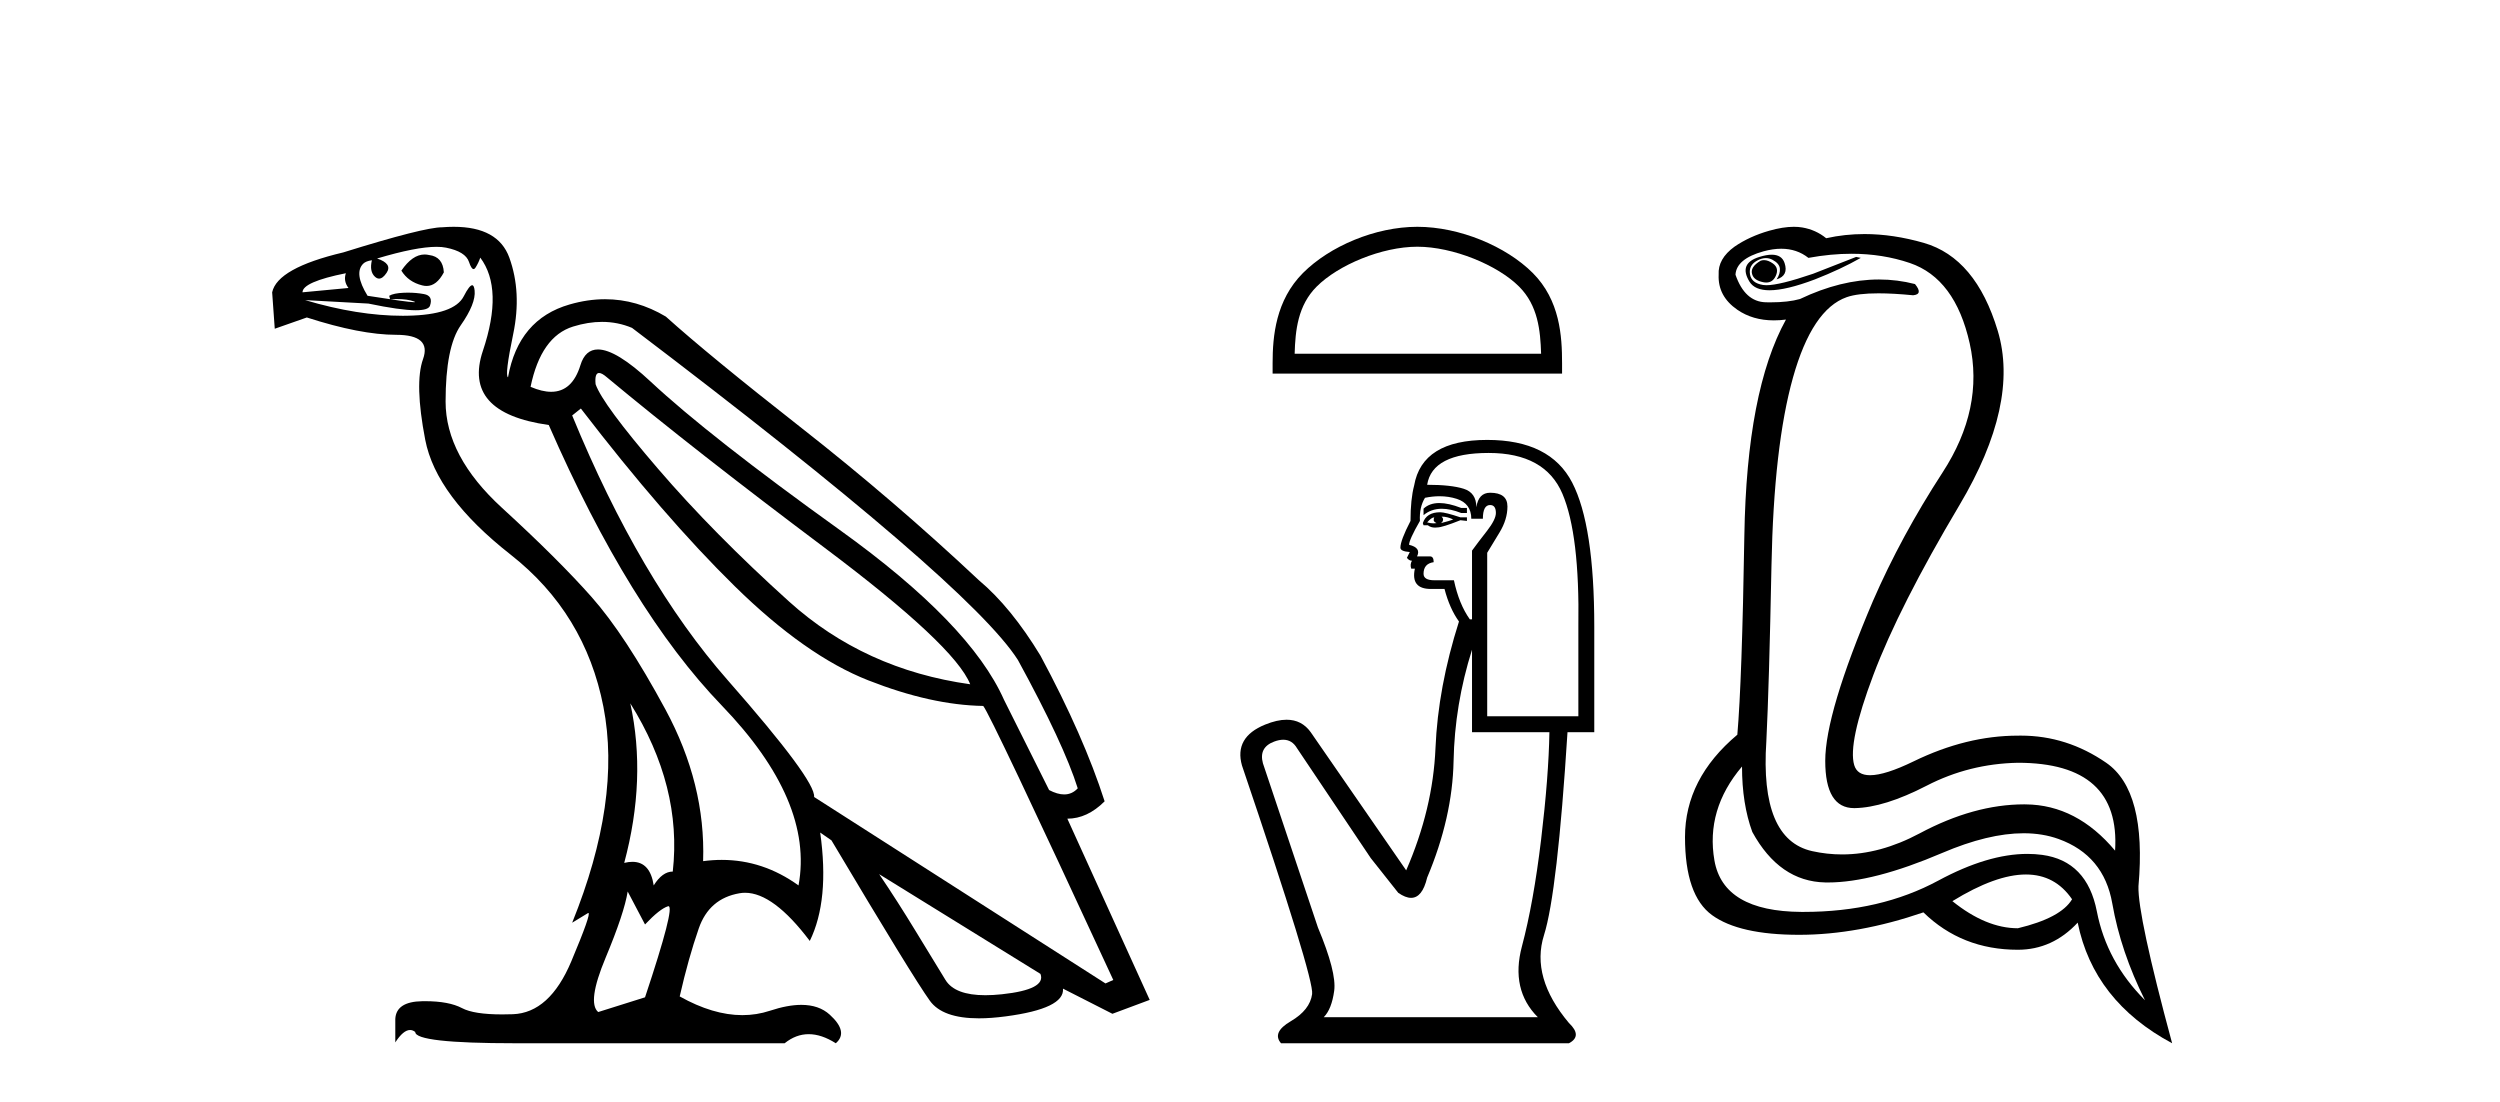 <?xml version='1.0' encoding='UTF-8' standalone='yes'?><svg xmlns='http://www.w3.org/2000/svg' xmlns:xlink='http://www.w3.org/1999/xlink' width='93.0' height='41.0' ><path d='M 15.796 9.467 Q 15.34 9.467 14.931 10.068 Q 15.189 10.487 15.705 10.616 Q 15.789 10.638 15.868 10.638 Q 16.245 10.638 16.511 10.132 Q 16.479 9.551 15.963 9.487 Q 15.878 9.467 15.796 9.467 ZM 12.866 10.164 Q 12.769 10.455 12.963 10.713 L 11.253 10.874 Q 11.253 10.487 12.866 10.164 ZM 22.286 13.875 Q 22.391 13.875 22.576 14.035 Q 25.834 16.745 30.672 20.374 Q 35.511 24.003 36.092 25.455 Q 32.156 24.906 29.35 22.374 Q 26.543 19.842 24.479 17.439 Q 22.414 15.035 22.156 14.293 Q 22.116 13.875 22.286 13.875 ZM 22.395 11.974 Q 22.981 11.974 23.511 12.197 Q 36.059 21.713 37.866 24.551 Q 39.576 27.68 40.092 29.326 Q 39.882 29.553 39.587 29.553 Q 39.338 29.553 39.027 29.39 L 37.35 26.035 Q 36.092 23.197 31.237 19.713 Q 26.382 16.229 24.205 14.197 Q 22.923 13 22.245 13 Q 21.771 13 21.592 13.584 Q 21.288 14.575 20.504 14.575 Q 20.165 14.575 19.737 14.39 Q 20.124 12.519 21.318 12.148 Q 21.878 11.974 22.395 11.974 ZM 23.447 26.164 L 23.447 26.164 Q 25.382 29.261 25.027 32.422 Q 24.64 32.422 24.318 32.938 Q 24.185 32.06 23.525 32.06 Q 23.385 32.06 23.221 32.1 Q 24.06 28.971 23.447 26.164 ZM 16.239 9.182 Q 16.44 9.182 16.592 9.213 Q 17.318 9.358 17.447 9.745 Q 17.535 10.01 17.616 10.01 Q 17.653 10.01 17.689 9.955 Q 17.802 9.777 17.866 9.584 Q 18.737 10.745 17.963 13.051 Q 17.189 15.358 20.414 15.81 Q 23.414 22.68 26.85 26.245 Q 30.285 29.809 29.705 32.938 Q 28.385 31.988 26.849 31.988 Q 26.508 31.988 26.156 32.035 Q 26.253 29.164 24.753 26.39 Q 23.253 23.616 22.011 22.213 Q 20.769 20.809 18.672 18.89 Q 16.576 16.971 16.576 14.939 Q 16.576 12.906 17.14 12.1 Q 17.705 11.293 17.656 10.81 Q 17.636 10.611 17.565 10.611 Q 17.462 10.611 17.253 11.019 Q 16.898 11.713 15.156 11.745 Q 15.069 11.747 14.981 11.747 Q 13.311 11.747 11.35 11.164 L 11.35 11.164 L 13.705 11.293 Q 14.891 11.541 15.465 11.541 Q 15.937 11.541 15.995 11.374 Q 16.124 11.003 15.769 10.939 Q 15.485 10.887 15.181 10.887 Q 15.105 10.887 15.027 10.89 Q 14.64 10.906 14.479 11.003 L 14.511 11.132 Q 14.64 11.125 14.756 11.125 Q 15.16 11.125 15.398 11.213 Q 15.478 11.242 15.4 11.242 Q 15.178 11.242 13.673 11.003 Q 13.156 10.164 13.511 9.81 Q 13.608 9.713 13.834 9.681 L 13.834 9.681 Q 13.737 10.1 13.947 10.293 Q 14.023 10.364 14.101 10.364 Q 14.239 10.364 14.382 10.148 Q 14.608 9.81 14.027 9.616 Q 15.481 9.182 16.239 9.182 ZM 21.608 15.197 Q 24.705 19.229 27.334 21.809 Q 29.963 24.39 32.301 25.309 Q 34.64 26.229 36.576 26.261 Q 36.834 26.551 41.414 36.455 L 41.124 36.584 L 30.285 29.648 Q 30.35 29.035 27.076 25.309 Q 23.801 21.584 21.285 15.455 L 21.608 15.197 ZM 32.705 32.519 L 38.705 36.229 Q 38.93 36.809 37.269 36.987 Q 36.937 37.022 36.654 37.022 Q 35.521 37.022 35.172 36.455 Q 34.737 35.745 34.059 34.632 Q 33.382 33.519 32.705 32.519 ZM 23.35 33.164 L 23.995 34.39 Q 24.543 33.809 24.85 33.713 Q 24.858 33.71 24.865 33.71 Q 25.125 33.71 23.995 37.1 L 22.253 37.648 Q 21.834 37.293 22.527 35.632 Q 23.221 33.971 23.35 33.164 ZM 16.879 8.437 Q 16.673 8.437 16.447 8.455 Q 15.769 8.455 12.769 9.39 Q 10.318 9.971 10.124 10.874 L 10.221 12.229 L 11.414 11.81 Q 13.414 12.455 14.737 12.455 Q 16.06 12.455 15.737 13.358 Q 15.414 14.261 15.818 16.358 Q 16.221 18.455 18.995 20.632 Q 21.769 22.809 22.447 26.293 Q 23.124 29.777 21.285 34.325 L 21.866 33.971 Q 21.878 33.963 21.886 33.963 Q 22.009 33.963 21.253 35.761 Q 20.447 37.68 19.076 37.729 Q 18.87 37.736 18.684 37.736 Q 17.627 37.736 17.189 37.503 Q 16.701 37.244 15.811 37.244 Q 15.759 37.244 15.705 37.245 Q 14.737 37.261 14.705 37.906 L 14.705 38.777 Q 15.004 38.316 15.254 38.316 Q 15.355 38.316 15.447 38.39 Q 15.447 38.809 19.156 38.809 L 29.189 38.809 Q 29.608 38.471 30.084 38.471 Q 30.559 38.471 31.092 38.809 Q 31.576 38.39 30.866 37.745 Q 30.466 37.381 29.81 37.381 Q 29.302 37.381 28.64 37.6 Q 28.145 37.763 27.616 37.763 Q 26.524 37.763 25.285 37.067 Q 25.608 35.648 25.995 34.535 Q 26.382 33.422 27.511 33.229 Q 27.612 33.211 27.716 33.211 Q 28.773 33.211 30.124 35.003 Q 30.866 33.487 30.511 30.971 L 30.511 30.971 L 30.93 31.261 Q 33.963 36.358 34.592 37.229 Q 35.063 37.882 36.415 37.882 Q 36.866 37.882 37.414 37.809 Q 39.608 37.519 39.543 36.777 L 39.543 36.777 L 41.382 37.713 L 42.769 37.196 L 39.705 30.455 Q 40.447 30.455 41.092 29.809 Q 40.317 27.39 38.705 24.39 Q 37.608 22.584 36.414 21.584 Q 33.253 18.616 29.818 15.922 Q 26.382 13.229 24.769 11.777 Q 23.686 11.131 22.508 11.131 Q 21.863 11.131 21.189 11.326 Q 19.285 11.874 18.898 14.035 Q 18.769 13.971 19.092 12.422 Q 19.414 10.874 18.947 9.584 Q 18.531 8.437 16.879 8.437 Z' style='fill:#000000;stroke:none' /><path d='M 52.725 9.178 C 54.05 9.178 55.708 9.858 56.51 10.661 C 57.212 11.362 57.303 12.293 57.329 13.158 L 48.161 13.158 C 48.186 12.293 48.278 11.362 48.98 10.661 C 49.782 9.858 51.401 9.178 52.725 9.178 ZM 52.725 8.437 C 51.154 8.437 49.464 9.163 48.473 10.153 C 47.457 11.17 47.341 12.508 47.341 13.509 L 47.341 13.899 L 58.109 13.899 L 58.109 13.509 C 58.109 12.508 58.033 11.17 57.017 10.153 C 56.026 9.163 54.297 8.437 52.725 8.437 Z' style='fill:#000000;stroke:none' /><path d='M 53.545 18.713 Q 53.178 18.713 52.956 18.922 L 52.956 19.164 Q 53.238 18.926 53.635 18.926 Q 53.957 18.926 54.355 19.083 L 54.57 19.083 L 54.57 18.895 L 54.355 18.895 Q 53.887 18.713 53.545 18.713 ZM 53.629 19.218 Q 53.844 19.218 54.059 19.325 Q 53.925 19.379 53.602 19.46 Q 53.682 19.406 53.682 19.325 Q 53.682 19.272 53.629 19.218 ZM 53.359 19.245 Q 53.333 19.272 53.333 19.352 Q 53.333 19.406 53.44 19.46 Q 53.386 19.469 53.33 19.469 Q 53.216 19.469 53.09 19.433 Q 53.252 19.245 53.359 19.245 ZM 53.575 19.056 Q 53.063 19.056 52.929 19.46 L 52.956 19.541 L 53.117 19.541 Q 53.225 19.627 53.384 19.627 Q 53.424 19.627 53.467 19.621 Q 53.655 19.621 54.328 19.352 L 54.57 19.379 L 54.57 19.245 L 54.328 19.245 Q 53.763 19.056 53.575 19.056 ZM 53.551 18.46 Q 53.889 18.46 54.194 18.558 Q 54.732 18.733 54.732 19.298 L 55.163 19.298 Q 55.163 18.787 55.432 18.787 Q 55.647 18.787 55.647 19.083 Q 55.647 19.325 55.311 19.756 Q 54.974 20.187 54.759 20.483 L 54.759 23.039 L 54.678 23.039 Q 54.274 22.474 54.086 21.586 L 53.359 21.586 Q 52.956 21.586 52.956 21.344 Q 52.956 20.967 53.333 20.913 Q 53.333 20.698 53.198 20.698 L 52.714 20.698 Q 52.875 20.375 52.418 20.267 Q 52.418 20.079 52.821 19.379 Q 52.794 18.868 53.01 18.518 Q 53.29 18.46 53.551 18.46 ZM 55.378 16.85 Q 57.477 16.85 58.123 18.37 Q 58.769 19.891 58.715 23.308 L 58.715 26.645 L 55.324 26.645 L 55.324 20.563 Q 55.485 20.294 55.781 19.81 Q 56.077 19.325 56.077 18.841 Q 56.077 18.33 55.432 18.33 Q 55.001 18.33 54.92 18.868 Q 54.92 18.33 54.449 18.182 Q 53.978 18.034 53.09 18.034 Q 53.279 16.85 55.378 16.85 ZM 54.759 24.169 L 54.759 27.237 L 57.638 27.237 Q 57.611 28.879 57.329 31.234 Q 57.046 33.588 56.616 35.203 Q 56.185 36.818 57.208 37.841 L 49.242 37.841 Q 49.538 37.544 49.632 36.858 Q 49.726 36.172 49.027 34.503 L 46.981 28.395 Q 46.82 27.803 47.399 27.587 Q 47.584 27.518 47.737 27.518 Q 48.063 27.518 48.246 27.829 L 50.991 31.92 L 52.014 33.212 Q 52.283 33.4 52.492 33.4 Q 52.911 33.4 53.09 32.647 Q 54.032 30.413 54.073 28.314 Q 54.113 26.215 54.759 24.169 ZM 55.324 16.365 Q 52.902 16.365 52.606 18.061 Q 52.471 18.572 52.471 19.379 Q 52.095 20.106 52.095 20.375 Q 52.095 20.51 52.444 20.536 L 52.337 20.752 Q 52.418 20.859 52.525 20.859 Q 52.444 20.994 52.498 21.155 L 52.633 21.155 Q 52.471 21.909 53.225 21.909 L 53.736 21.909 Q 53.925 22.636 54.274 23.12 Q 53.494 25.569 53.4 27.829 Q 53.306 30.09 52.31 32.377 L 48.758 27.237 Q 48.426 26.774 47.861 26.774 Q 47.507 26.774 47.062 26.955 Q 45.905 27.426 46.201 28.475 Q 48.892 36.414 48.811 36.979 Q 48.731 37.571 48.018 37.989 Q 47.304 38.406 47.654 38.809 L 58.365 38.809 Q 58.876 38.54 58.365 38.056 Q 56.939 36.36 57.437 34.786 Q 57.934 33.212 58.311 27.237 L 59.307 27.237 L 59.307 23.308 Q 59.307 19.541 58.486 17.953 Q 57.665 16.365 55.324 16.365 Z' style='fill:#000000;stroke:none' /><path d='M 65.621 9.677 Q 65.559 9.677 65.499 9.697 Q 65.082 9.941 65.186 10.219 Q 65.255 10.428 65.586 10.497 Q 65.649 10.51 65.705 10.51 Q 65.943 10.51 66.055 10.271 Q 66.195 9.975 65.951 9.801 Q 65.777 9.677 65.621 9.677 ZM 65.908 9.475 Q 65.714 9.475 65.447 9.558 Q 64.664 9.801 65.082 10.48 Q 65.278 10.798 65.827 10.798 Q 66.447 10.798 67.516 10.393 Q 68.49 10.01 69.221 9.593 L 69.047 9.558 L 67.447 10.184 Q 66.199 10.61 65.71 10.61 Q 65.64 10.61 65.586 10.601 Q 65.151 10.532 65.099 10.201 Q 65.047 9.871 65.36 9.697 Q 65.534 9.601 65.691 9.601 Q 65.818 9.601 65.934 9.662 Q 66.195 9.801 66.212 9.993 Q 66.229 10.184 66.09 10.393 Q 66.542 10.254 66.386 9.784 Q 66.283 9.475 65.908 9.475 ZM 66.263 9.253 Q 66.842 9.253 67.273 9.593 Q 68.108 9.44 68.878 9.44 Q 70.034 9.44 71.047 9.784 Q 72.733 10.358 73.273 12.775 Q 73.812 15.193 72.264 17.575 Q 70.716 19.958 69.673 22.358 Q 67.899 26.531 67.899 28.305 Q 67.899 30.062 68.973 30.062 Q 68.984 30.062 68.994 30.062 Q 70.09 30.044 71.673 29.227 Q 73.255 28.41 75.064 28.375 Q 78.89 28.375 78.681 31.644 Q 77.255 29.94 75.359 29.923 Q 75.33 29.922 75.3 29.922 Q 73.432 29.922 71.412 31.001 Q 69.943 31.785 68.527 31.785 Q 67.965 31.785 67.412 31.662 Q 65.464 31.227 65.708 27.575 Q 65.812 25.488 65.899 21.036 Q 65.986 16.584 66.699 14.045 Q 67.412 11.506 68.699 11.054 Q 69.105 10.912 69.877 10.912 Q 70.429 10.912 71.168 10.984 Q 71.551 10.949 71.238 10.567 Q 70.58 10.397 69.896 10.397 Q 68.483 10.397 66.96 11.123 Q 66.527 11.247 65.86 11.247 Q 65.777 11.247 65.69 11.245 Q 64.908 11.228 64.56 10.219 Q 64.595 9.628 65.603 9.349 Q 65.954 9.253 66.263 9.253 ZM 75.365 32.531 Q 76.449 32.531 77.081 33.453 Q 76.664 34.149 75.064 34.531 Q 73.881 34.531 72.629 33.523 Q 74.24 32.531 75.365 32.531 ZM 64.803 28.514 Q 64.803 29.905 65.186 30.949 Q 66.195 32.792 67.899 32.827 Q 67.95 32.828 68.001 32.828 Q 69.682 32.828 72.247 31.731 Q 73.965 30.997 75.279 30.997 Q 75.986 30.997 76.577 31.21 Q 78.264 31.818 78.577 33.609 Q 78.89 35.401 79.794 37.209 Q 78.368 35.783 78.003 33.905 Q 77.638 32.027 75.968 31.801 Q 75.7 31.765 75.419 31.765 Q 73.947 31.765 72.107 32.757 Q 69.948 33.923 67.096 33.923 Q 67.054 33.923 67.012 33.923 Q 64.108 33.905 63.777 32.01 Q 63.447 30.114 64.803 28.514 ZM 66.73 8.437 Q 66.328 8.437 65.812 8.584 Q 65.082 8.793 64.525 9.175 Q 63.899 9.628 63.934 10.219 Q 63.899 11.019 64.629 11.523 Q 65.202 11.918 65.988 11.918 Q 66.205 11.918 66.438 11.888 L 66.438 11.888 Q 64.977 14.532 64.89 19.923 Q 64.803 25.314 64.629 27.331 Q 62.682 28.966 62.682 31.14 Q 62.682 33.314 63.69 34.044 Q 64.699 34.775 66.925 34.775 Q 69.116 34.775 71.551 33.94 Q 72.977 35.331 75.064 35.331 Q 76.351 35.331 77.29 34.322 Q 77.881 37.244 80.803 38.809 Q 79.516 34.044 79.551 32.966 Q 79.864 29.418 78.351 28.375 Q 76.887 27.365 75.178 27.365 Q 75.121 27.365 75.064 27.366 Q 73.151 27.366 71.186 28.323 Q 70.126 28.838 69.567 28.838 Q 69.089 28.838 68.977 28.462 Q 68.734 27.644 69.69 25.105 Q 70.647 22.566 72.89 18.793 Q 75.133 15.019 74.316 12.306 Q 73.499 9.593 71.568 9.036 Q 70.424 8.707 69.36 8.707 Q 68.628 8.707 67.934 8.862 Q 67.551 8.549 67.047 8.462 Q 66.898 8.437 66.73 8.437 Z' style='fill:#000000;stroke:none' /></svg>